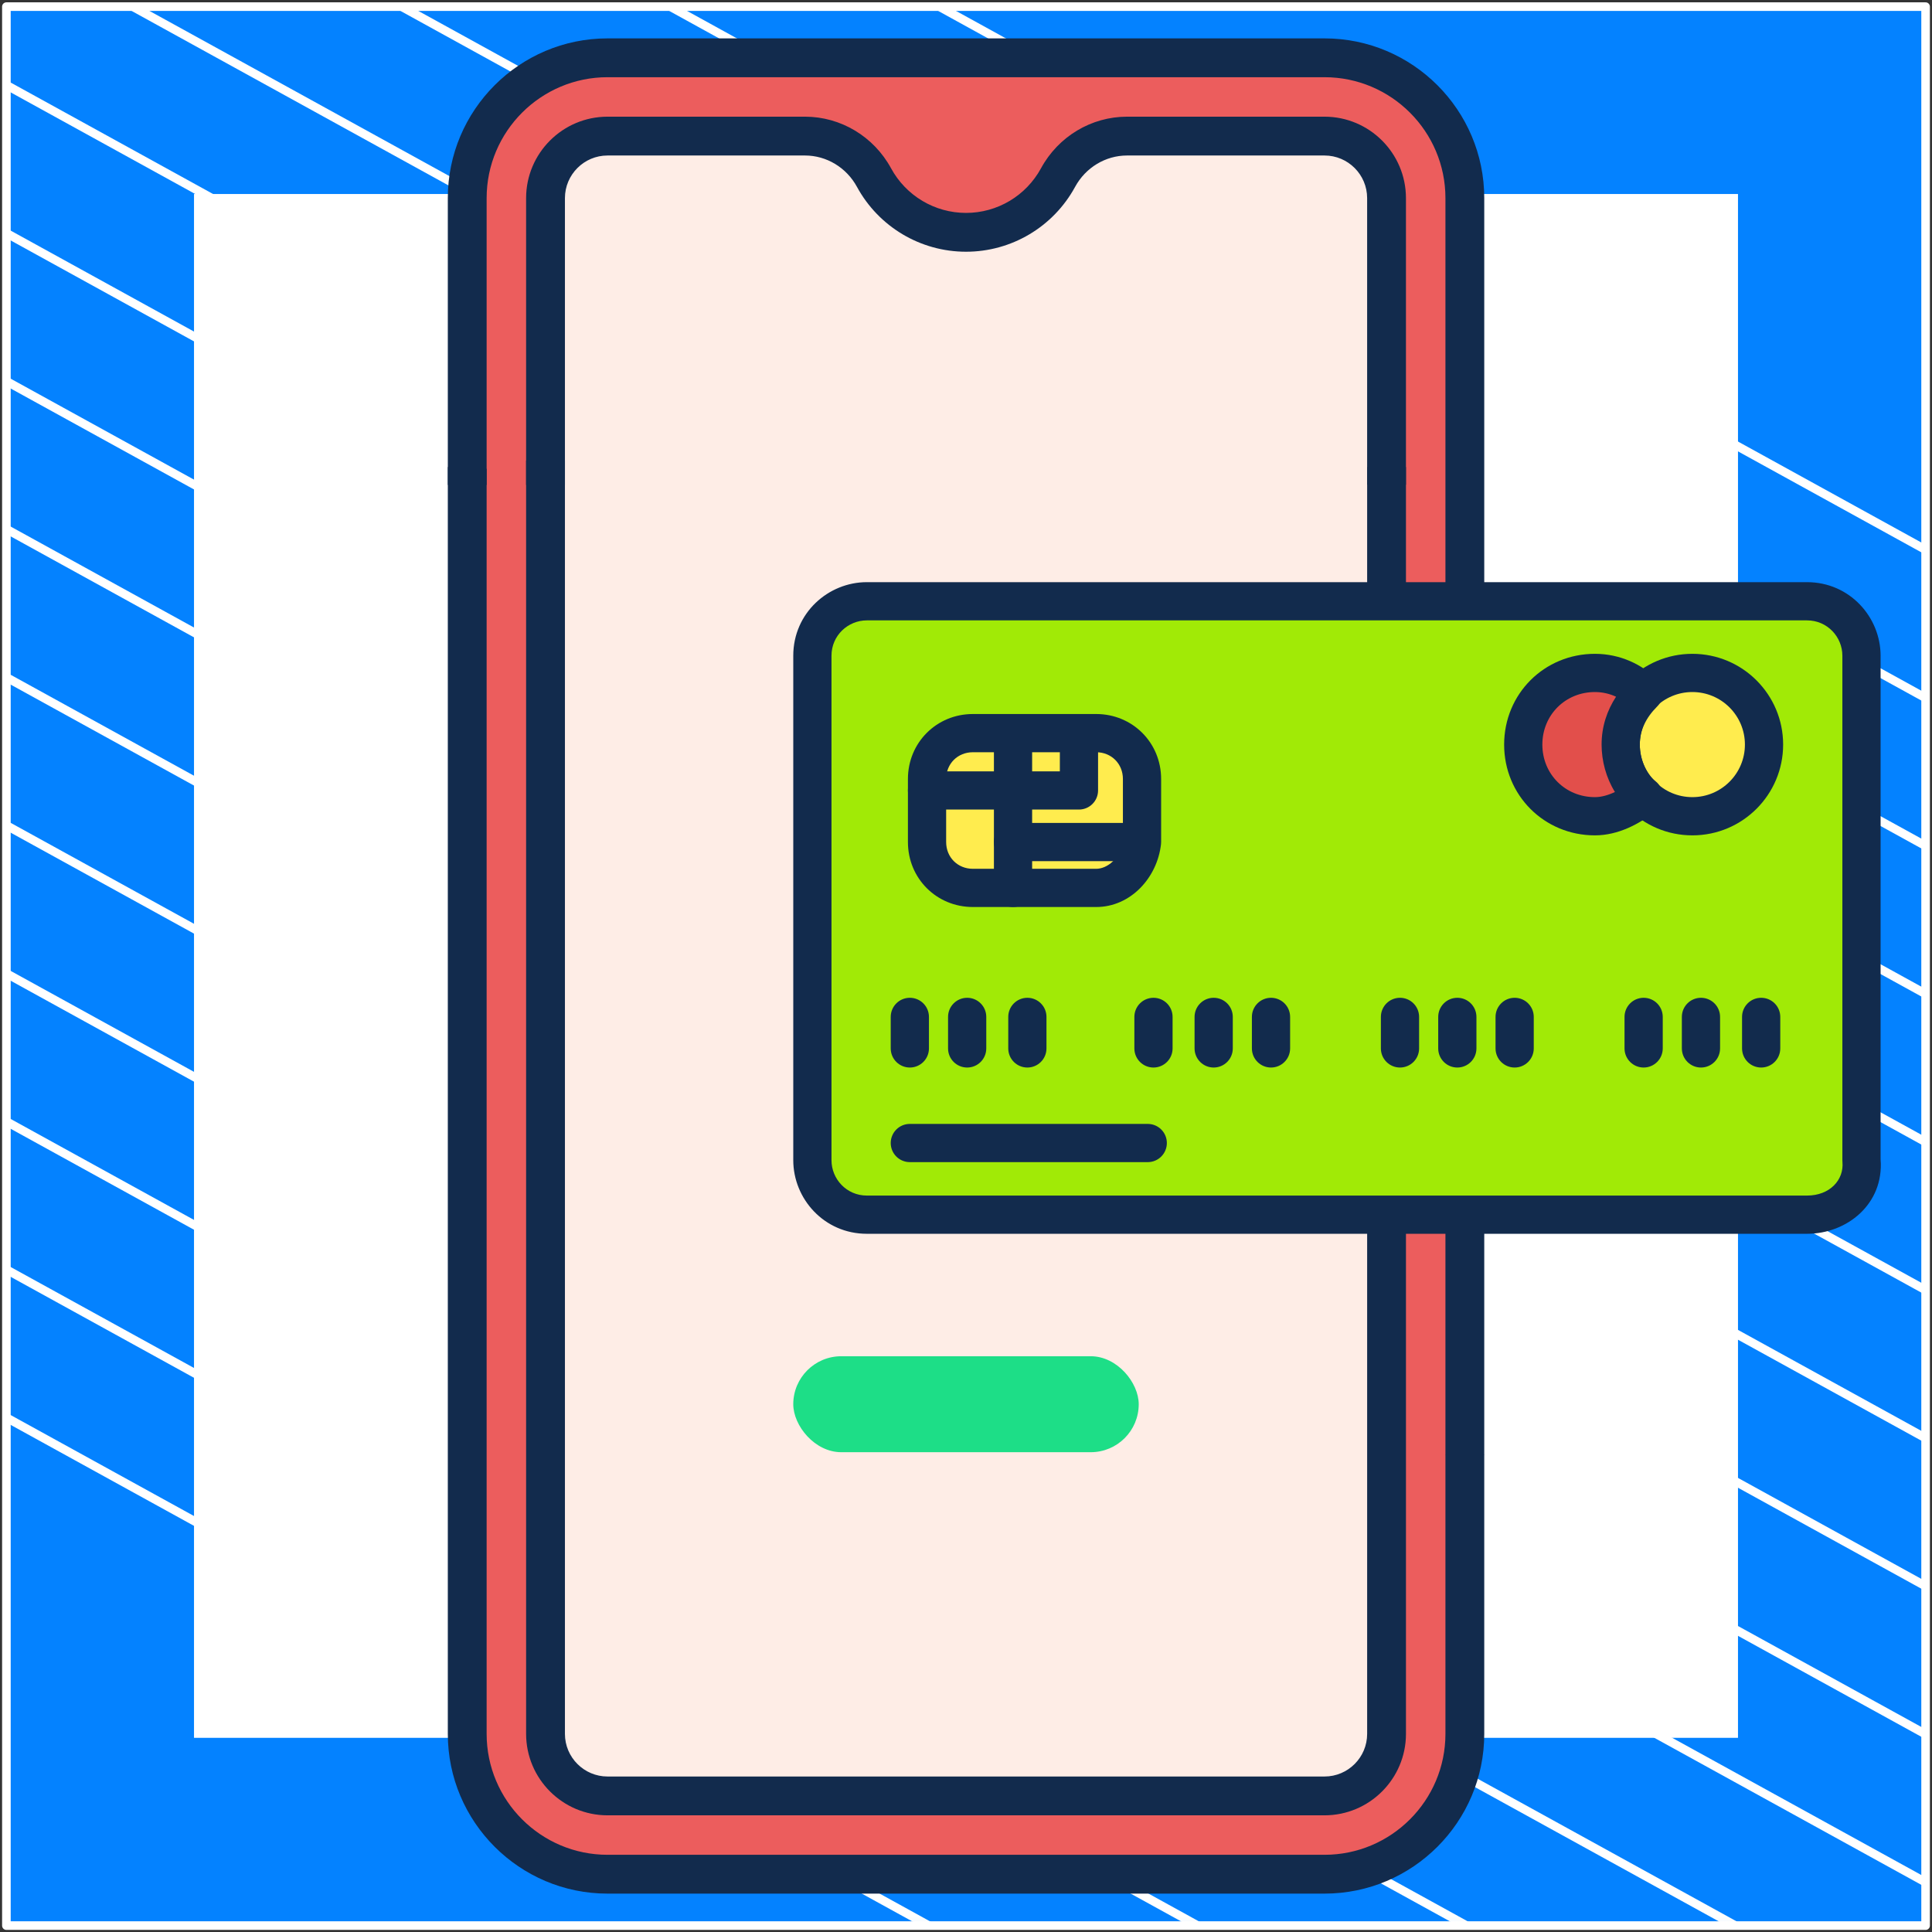 <?xml version="1.0" encoding="UTF-8"?> <svg xmlns="http://www.w3.org/2000/svg" width="302" height="302" viewBox="0 0 302 302" fill="none"><rect x="0" y="0" width="302" height="302" fill="#333333" stroke="none"/><path d="M301 1.038H1V301H301V1.038Z" fill="#0482FF" stroke="white" stroke-width="1.346" stroke-linejoin="round"></path><mask id="mask0_1_1418" style="mask-type:luminance" maskUnits="userSpaceOnUse" x="1" y="1" width="300" height="300"><path d="M301 1H1V300.962H301V1Z" fill="white"></path></mask><g mask="url(#mask0_1_1418)"><path d="M-285.023 64.085L219.795 342.085" stroke="white" stroke-width="1.346" stroke-miterlimit="10"></path><path d="M-263.954 52.544L240.932 330.581" stroke="white" stroke-width="1.346" stroke-miterlimit="10"></path><path d="M-242.819 41.04L261.999 319.04" stroke="white" stroke-width="1.346" stroke-miterlimit="10"></path><path d="M-221.682 29.536L283.136 307.536" stroke="white" stroke-width="1.346" stroke-miterlimit="10"></path><path d="M-200.545 18.032L304.272 296.032" stroke="white" stroke-width="1.346" stroke-miterlimit="10"></path><path d="M-179.41 6.528L325.409 284.528" stroke="white" stroke-width="1.346" stroke-miterlimit="10"></path><path d="M-158.273 -5.014L346.545 273.024" stroke="white" stroke-width="1.346" stroke-miterlimit="10"></path><path d="M-137.205 -16.517L367.613 261.483" stroke="white" stroke-width="1.346" stroke-miterlimit="10"></path><path d="M-116.069 -28.021L388.749 249.979" stroke="white" stroke-width="1.346" stroke-miterlimit="10"></path><path d="M-94.932 -39.525L409.886 238.475" stroke="white" stroke-width="1.346" stroke-miterlimit="10"></path><path d="M-73.796 -51.029L431.023 226.971" stroke="white" stroke-width="1.346" stroke-miterlimit="10"></path><path d="M-52.659 -62.533L452.159 215.467" stroke="white" stroke-width="1.346" stroke-miterlimit="10"></path><path d="M-31.591 -74.075L473.227 203.963" stroke="white" stroke-width="1.346" stroke-miterlimit="10"></path><path d="M-10.454 -85.579L494.363 192.422" stroke="white" stroke-width="1.346" stroke-miterlimit="10"></path></g><path d="M271 31H31V270.975H271V31Z" fill="white" stroke="white" stroke-width="1.346" stroke-miterlimit="10"></path><path d="M201.731 74L203.636 235.461C203.636 239.404 200.439 242.6 196.496 242.6H105.515C101.572 242.6 98.375 239.404 98.375 235.461L94.97 74H73.034V271.03C73.034 283.126 82.874 292.966 94.97 292.966H207.041C219.137 292.966 228.977 283.126 228.977 271.03V74H201.731Z" fill="#EC5D5D"></path><path d="M98.375 77.213V67.702C98.375 63.759 101.572 60.562 105.515 60.562H196.496C200.439 60.562 203.636 63.759 203.636 67.702V77.213H228.977V30.97C228.977 18.874 219.137 9.034 207.041 9.034H94.969C82.874 9.034 73.033 18.874 73.033 30.97V77.213H98.375Z" fill="#EC5D5D"></path><path d="M98.375 77.213L203.636 77.213L216.738 77.213V30.97C216.738 25.636 212.374 21.272 207.041 21.272H176.174C171.656 21.272 167.549 23.789 165.389 27.758C162.615 32.855 157.218 36.313 151.006 36.313C144.793 36.313 139.396 32.855 136.622 27.758C134.462 23.789 130.356 21.272 125.837 21.272H94.97C89.636 21.272 85.273 25.636 85.273 30.969V77.212L98.375 77.213Z" fill="#FEEDE6"></path><path d="M216.737 74H87.231L85.272 271.03C85.272 276.364 89.636 280.727 94.969 280.727H207.04C212.374 280.727 216.737 276.363 216.737 271.03V74Z" fill="#FEEDE6"></path><path d="M207.041 296H94.97C81.202 296 70 284.798 70 271.03V73L76.068 73.274V271.03C76.068 281.453 84.547 289.932 94.97 289.932H207.041C217.464 289.932 225.943 281.453 225.943 271.03V227.431H232.011V271.03C232.011 284.798 220.81 296 207.041 296Z" fill="#122B4D"></path><path d="M232.011 227.465H225.943V30.97C225.943 20.547 217.464 12.068 207.041 12.068H94.97C84.547 12.068 76.068 20.547 76.068 30.97V75.808H70V30.97C70 17.201 81.202 6 94.97 6H207.041C220.81 6 232.011 17.201 232.011 30.97V227.465Z" fill="#122B4D"></path><path d="M88.307 75.808H82.238V30.97C82.238 23.95 87.949 18.239 94.969 18.239H125.835C131.422 18.239 136.576 21.331 139.286 26.307C141.627 30.609 146.117 33.281 151.004 33.281C155.891 33.281 160.383 30.609 162.723 26.307C165.433 21.33 170.587 18.239 176.173 18.239H207.04C214.059 18.239 219.771 23.95 219.771 30.97V75.767H213.703V30.97C213.703 27.296 210.714 24.307 207.04 24.307H176.173C172.81 24.307 169.699 26.186 168.053 29.209C164.649 35.463 158.116 39.349 151.004 39.349C143.893 39.349 137.36 35.463 133.956 29.209C132.31 26.186 129.198 24.307 125.835 24.307H94.97C91.296 24.307 88.307 27.296 88.307 30.97V75.808Z" fill="#122B4D"></path><path d="M207.041 283.762H94.97C87.95 283.762 82.239 278.051 82.239 271.03V72H88.307V271.03C88.307 274.705 91.296 277.694 94.97 277.694H207.042C210.716 277.694 213.705 274.705 213.705 271.031V73H219.773V271.031C219.773 278.051 214.062 283.762 207.041 283.762Z" fill="#122B4D"></path><rect x="124" y="212" width="54" height="15" rx="7.5" fill="#1DDE87"></rect><path d="M282.464 189.872H135.5C130.572 189.872 126.987 185.839 126.987 181.359V102.5C126.987 97.572 131.02 93.987 135.5 93.987H282.464C287.392 93.987 290.977 98.02 290.977 102.5V181.359C291.425 186.287 287.392 189.872 282.464 189.872Z" fill="#A1EA06"></path><path fill-rule="evenodd" clip-rule="evenodd" d="M135.5 96.974C132.566 96.974 129.974 99.323 129.974 102.5V181.359C129.974 184.293 132.323 186.885 135.5 186.885H282.464C286.022 186.885 288.258 184.446 288.002 181.629C287.994 181.539 287.99 181.449 287.99 181.359V102.5C287.99 99.566 285.641 96.974 282.464 96.974H135.5ZM124 102.5C124 95.82 129.473 91 135.5 91H282.464C289.144 91 293.964 96.473 293.964 102.5V181.233C294.512 188.193 288.72 192.859 282.464 192.859H135.5C128.82 192.859 124 187.386 124 181.359V102.5Z" fill="#122B4D"></path><path d="M171.345 138.793H152.078C148.046 138.793 144.909 135.657 144.909 131.624V121.767C144.909 117.734 148.046 114.598 152.078 114.598H171.345C175.378 114.598 178.514 117.734 178.514 121.767V131.624C178.066 135.657 174.929 138.793 171.345 138.793Z" fill="#FFEC4E"></path><path fill-rule="evenodd" clip-rule="evenodd" d="M152.078 117.585C149.696 117.585 147.897 119.384 147.897 121.767V131.624C147.897 134.007 149.696 135.806 152.078 135.806H171.345C173.09 135.806 175.157 134.176 175.527 131.443V121.767C175.527 119.384 173.728 117.585 171.345 117.585H152.078ZM141.922 121.767C141.922 116.085 146.396 111.611 152.078 111.611H171.345C177.027 111.611 181.501 116.085 181.501 121.767V131.624C181.501 131.734 181.495 131.845 181.483 131.954C180.9 137.196 176.738 141.78 171.345 141.78H152.078C146.396 141.78 141.922 137.306 141.922 131.624V121.767Z" fill="#122B4D"></path><path fill-rule="evenodd" clip-rule="evenodd" d="M158.351 112.059C160.001 112.059 161.338 113.396 161.338 115.046V138.793C161.338 140.443 160.001 141.78 158.351 141.78C156.702 141.78 155.364 140.443 155.364 138.793V115.046C155.364 113.396 156.702 112.059 158.351 112.059Z" fill="#122B4D"></path><path fill-rule="evenodd" clip-rule="evenodd" d="M168.657 112.059C170.306 112.059 171.644 113.396 171.644 115.046V123.559C171.644 125.209 170.306 126.546 168.657 126.546H144.91C143.26 126.546 141.922 125.209 141.922 123.559C141.922 121.909 143.26 120.572 144.91 120.572H165.67V115.046C165.67 113.396 167.007 112.059 168.657 112.059Z" fill="#122B4D"></path><path fill-rule="evenodd" clip-rule="evenodd" d="M155.364 131.624C155.364 129.975 156.702 128.637 158.351 128.637H178.066C179.716 128.637 181.053 129.975 181.053 131.624C181.053 133.274 179.716 134.611 178.066 134.611H158.351C156.702 134.611 155.364 133.274 155.364 131.624Z" fill="#122B4D"></path><path fill-rule="evenodd" clip-rule="evenodd" d="M142.221 155.969C143.871 155.969 145.208 157.306 145.208 158.956V163.884C145.208 165.534 143.871 166.871 142.221 166.871C140.571 166.871 139.234 165.534 139.234 163.884V158.956C139.234 157.306 140.571 155.969 142.221 155.969Z" fill="#122B4D"></path><path fill-rule="evenodd" clip-rule="evenodd" d="M151.182 155.969C152.832 155.969 154.169 157.306 154.169 158.956V163.884C154.169 165.534 152.832 166.871 151.182 166.871C149.533 166.871 148.195 165.534 148.195 163.884V158.956C148.195 157.306 149.533 155.969 151.182 155.969Z" fill="#122B4D"></path><path fill-rule="evenodd" clip-rule="evenodd" d="M160.592 155.969C162.241 155.969 163.579 157.306 163.579 158.956V163.884C163.579 165.534 162.241 166.871 160.592 166.871C158.942 166.871 157.605 165.534 157.605 163.884V158.956C157.605 157.306 158.942 155.969 160.592 155.969Z" fill="#122B4D"></path><path fill-rule="evenodd" clip-rule="evenodd" d="M180.306 155.969C181.956 155.969 183.293 157.306 183.293 158.956V163.884C183.293 165.534 181.956 166.871 180.306 166.871C178.656 166.871 177.319 165.534 177.319 163.884V158.956C177.319 157.306 178.656 155.969 180.306 155.969Z" fill="#122B4D"></path><path fill-rule="evenodd" clip-rule="evenodd" d="M189.716 155.969C191.365 155.969 192.703 157.306 192.703 158.956V163.884C192.703 165.534 191.365 166.871 189.716 166.871C188.066 166.871 186.728 165.534 186.728 163.884V158.956C186.728 157.306 188.066 155.969 189.716 155.969Z" fill="#122B4D"></path><path fill-rule="evenodd" clip-rule="evenodd" d="M198.677 155.969C200.326 155.969 201.664 157.306 201.664 158.956V163.884C201.664 165.534 200.326 166.871 198.677 166.871C197.027 166.871 195.69 165.534 195.69 163.884V158.956C195.69 157.306 197.027 155.969 198.677 155.969Z" fill="#122B4D"></path><path fill-rule="evenodd" clip-rule="evenodd" d="M218.839 155.969C220.489 155.969 221.826 157.306 221.826 158.956V163.884C221.826 165.534 220.489 166.871 218.839 166.871C217.19 166.871 215.852 165.534 215.852 163.884V158.956C215.852 157.306 217.19 155.969 218.839 155.969Z" fill="#122B4D"></path><path fill-rule="evenodd" clip-rule="evenodd" d="M227.801 155.969C229.45 155.969 230.788 157.306 230.788 158.956V163.884C230.788 165.534 229.45 166.871 227.801 166.871C226.151 166.871 224.814 165.534 224.814 163.884V158.956C224.814 157.306 226.151 155.969 227.801 155.969Z" fill="#122B4D"></path><path fill-rule="evenodd" clip-rule="evenodd" d="M236.762 155.969C238.412 155.969 239.749 157.306 239.749 158.956V163.884C239.749 165.534 238.412 166.871 236.762 166.871C235.112 166.871 233.775 165.534 233.775 163.884V158.956C233.775 157.306 235.112 155.969 236.762 155.969Z" fill="#122B4D"></path><path fill-rule="evenodd" clip-rule="evenodd" d="M256.925 155.969C258.574 155.969 259.912 157.306 259.912 158.956V163.884C259.912 165.534 258.574 166.871 256.925 166.871C255.275 166.871 253.937 165.534 253.937 163.884V158.956C253.937 157.306 255.275 155.969 256.925 155.969Z" fill="#122B4D"></path><path fill-rule="evenodd" clip-rule="evenodd" d="M265.886 155.969C267.535 155.969 268.873 157.306 268.873 158.956V163.884C268.873 165.534 267.535 166.871 265.886 166.871C264.236 166.871 262.899 165.534 262.899 163.884V158.956C262.899 157.306 264.236 155.969 265.886 155.969Z" fill="#122B4D"></path><path fill-rule="evenodd" clip-rule="evenodd" d="M275.295 155.969C276.945 155.969 278.282 157.306 278.282 158.956V163.884C278.282 165.534 276.945 166.871 275.295 166.871C273.645 166.871 272.308 165.534 272.308 163.884V158.956C272.308 157.306 273.645 155.969 275.295 155.969Z" fill="#122B4D"></path><path d="M253.34 116.39C253.34 122.663 258.269 127.592 264.542 127.592C270.814 127.592 275.743 122.663 275.743 116.39C275.743 110.117 270.814 105.189 264.542 105.189C258.269 105.189 253.34 110.117 253.34 116.39Z" fill="#FFEC4E"></path><path fill-rule="evenodd" clip-rule="evenodd" d="M264.542 108.176C260.005 108.176 256.327 111.853 256.327 116.39C256.327 120.927 260.005 124.604 264.542 124.604C269.078 124.604 272.756 120.927 272.756 116.39C272.756 111.853 269.078 108.176 264.542 108.176ZM250.353 116.39C250.353 108.554 256.705 102.202 264.542 102.202C272.378 102.202 278.73 108.554 278.73 116.39C278.73 124.226 272.378 130.579 264.542 130.579C256.705 130.579 250.353 124.226 250.353 116.39Z" fill="#122B4D"></path><path d="M253.34 116.39C253.34 119.526 254.684 122.663 256.925 124.455C254.684 126.247 251.996 127.592 249.308 127.592C243.035 127.592 238.106 122.663 238.106 116.39C238.106 110.117 243.035 105.189 249.308 105.189C252.444 105.189 255.132 106.533 256.925 108.325C254.684 110.565 253.34 113.254 253.34 116.39Z" fill="#E24F4B"></path><path fill-rule="evenodd" clip-rule="evenodd" d="M249.308 108.176C244.684 108.176 241.093 111.767 241.093 116.39C241.093 121.013 244.684 124.604 249.308 124.604C250.277 124.604 251.341 124.323 252.436 123.8C251.069 121.597 250.353 118.957 250.353 116.39C250.353 113.57 251.202 111.068 252.612 108.906C251.636 108.453 250.518 108.176 249.308 108.176ZM235.119 116.39C235.119 108.468 241.385 102.202 249.308 102.202C253.31 102.202 256.739 103.915 259.037 106.213C259.597 106.773 259.912 107.533 259.912 108.325C259.912 109.117 259.597 109.877 259.037 110.437C257.239 112.235 256.327 114.198 256.327 116.39C256.327 118.772 257.371 120.987 258.791 122.123C259.499 122.69 259.912 123.548 259.912 124.455C259.912 125.363 259.499 126.221 258.791 126.788C256.285 128.792 252.949 130.579 249.308 130.579C241.385 130.579 235.119 124.313 235.119 116.39Z" fill="#122B4D"></path><path fill-rule="evenodd" clip-rule="evenodd" d="M139.234 178.671C139.234 177.021 140.571 175.684 142.221 175.684H179.41C181.06 175.684 182.397 177.021 182.397 178.671C182.397 180.32 181.06 181.658 179.41 181.658H142.221C140.571 181.658 139.234 180.32 139.234 178.671Z" fill="#122B4D"></path></svg> 